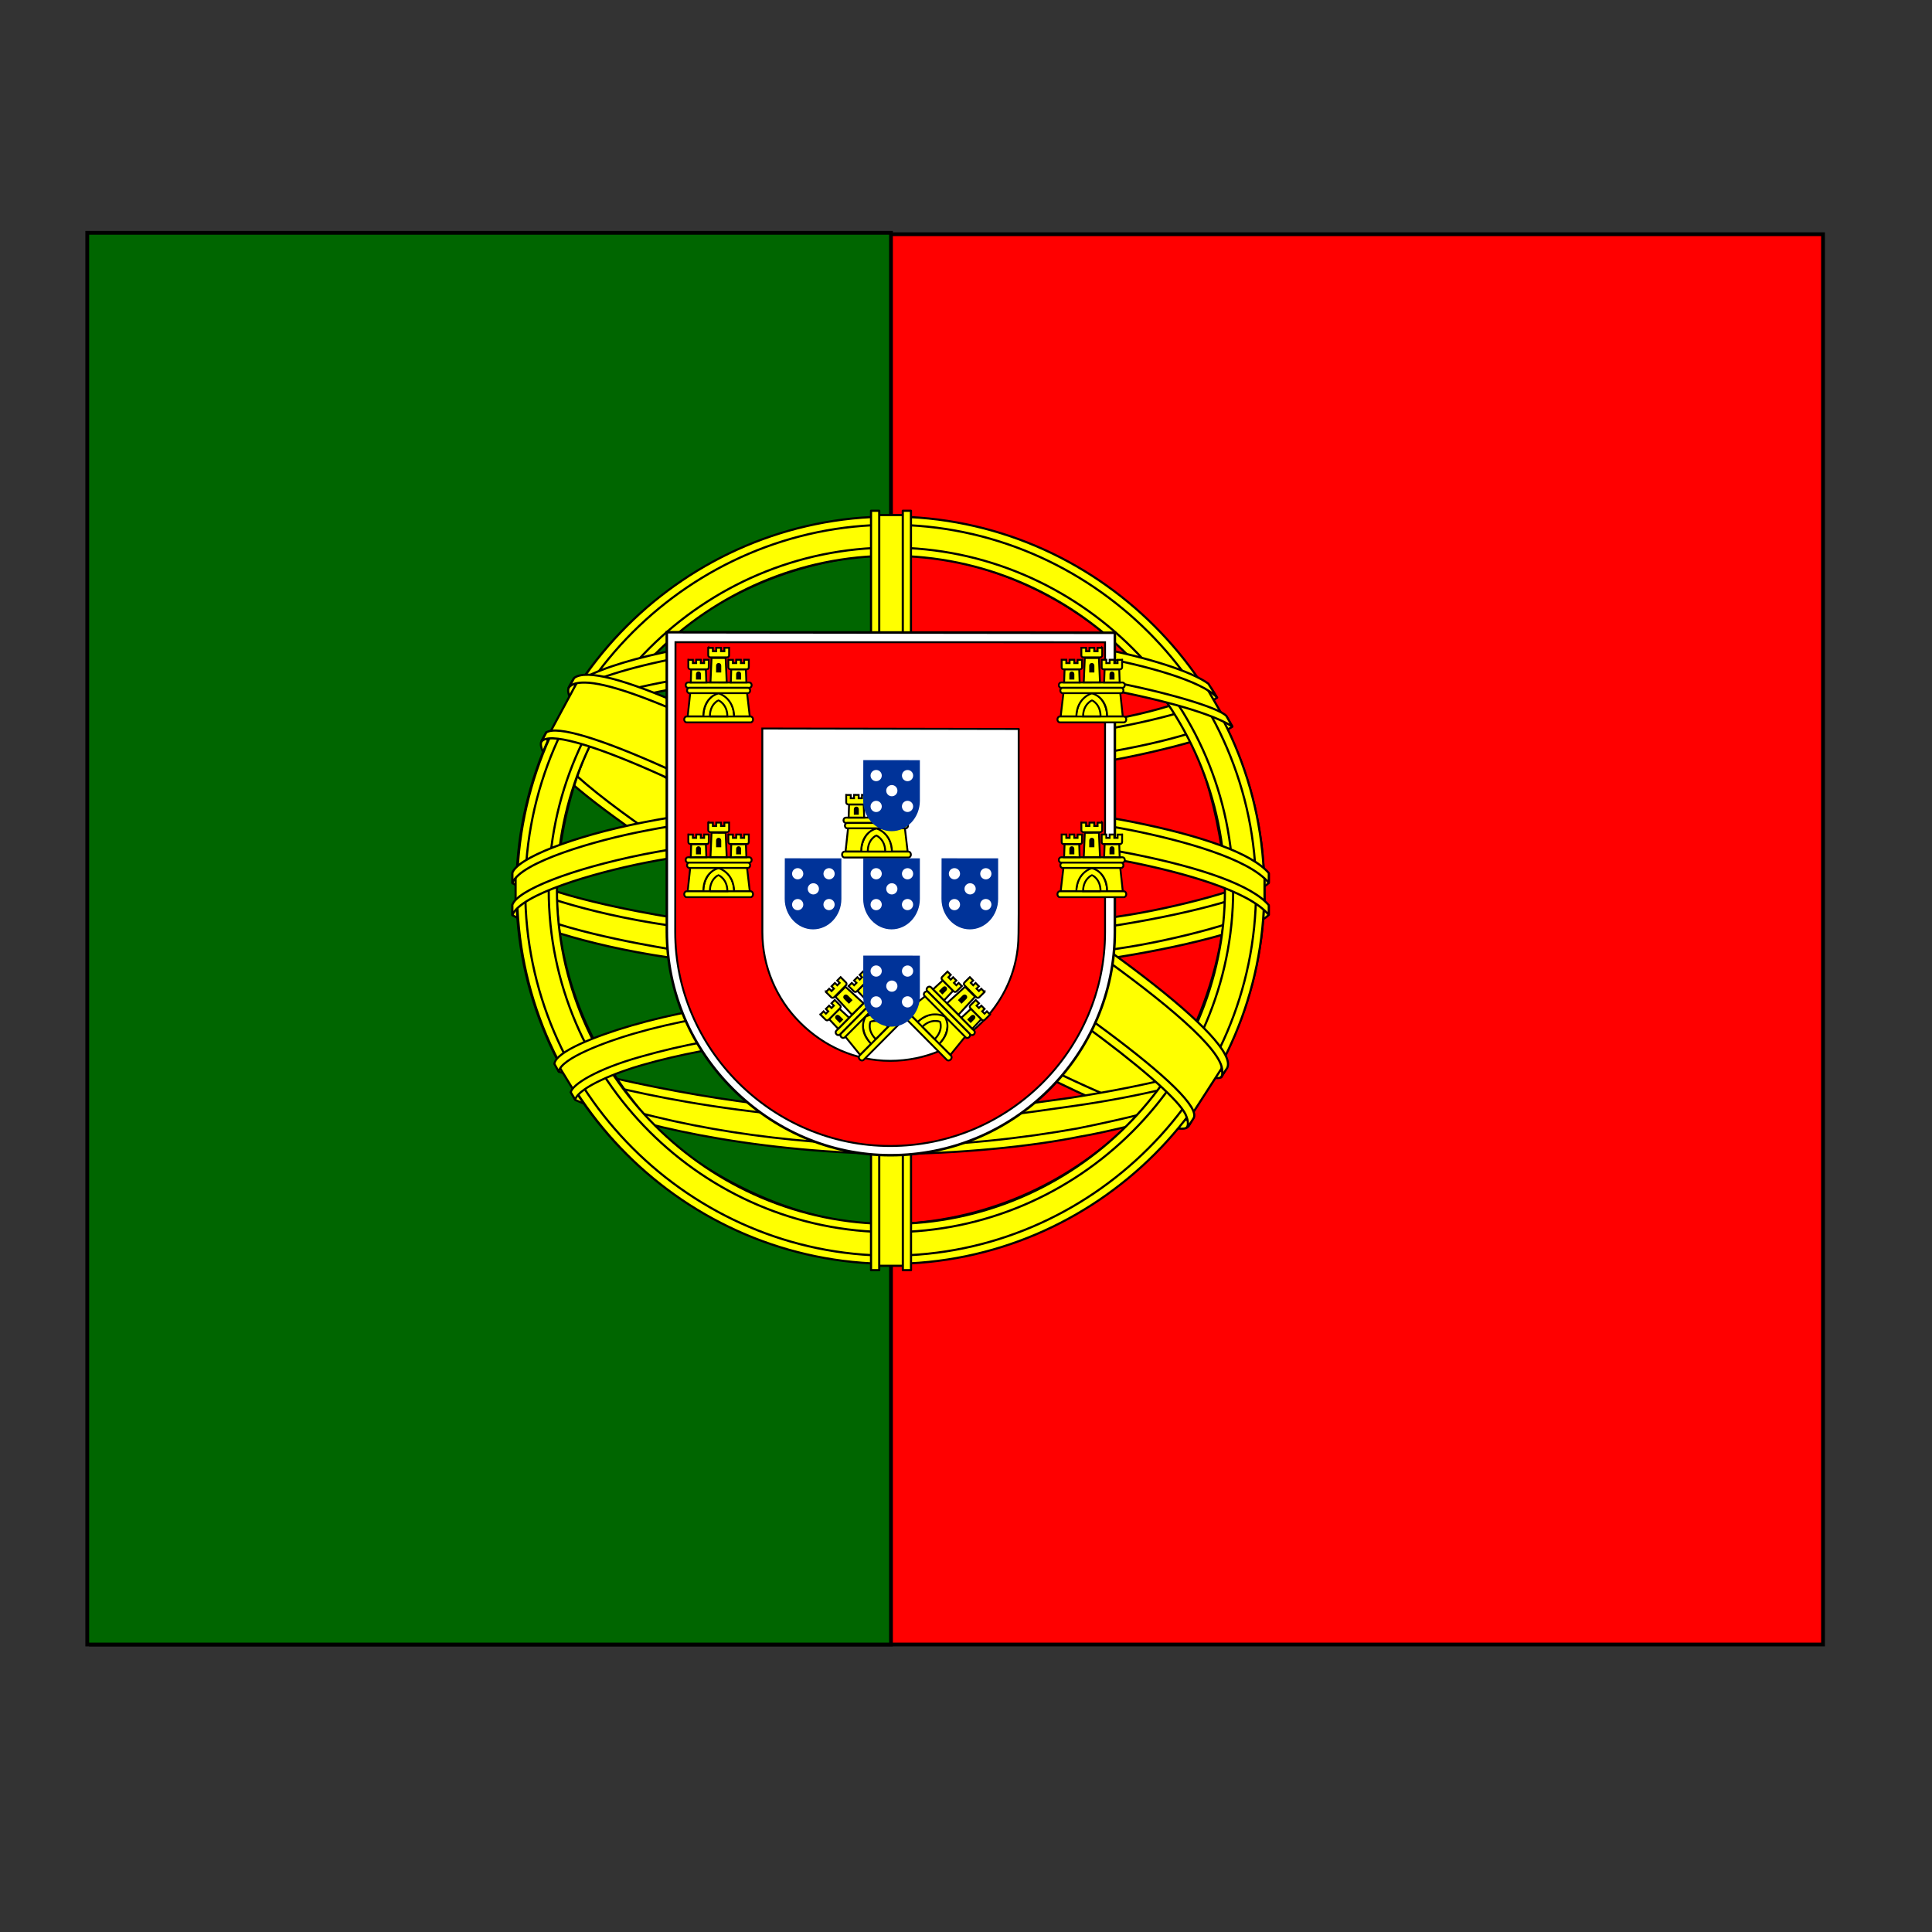 <svg width="512" height="512" xmlns="http://www.w3.org/2000/svg" xmlns:xlink="http://www.w3.org/1999/xlink">

 <rect width="100%" height="100%" fill="#333333" stroke="none"/>

 <g>
  <title>background</title>
  <rect fill="none" id="canvas_background" height="402" width="582" y="-1" x="-1"/>
 </g>
 <g>
  <title>Layer 1</title>
  <rect stroke="null" x="24.119" y="62.069" id="svg_1" fill="#f00" height="373.745" width="459"/>
  <rect stroke="null" x="23.119" y="61.7" id="svg_2" fill="#060" height="374.115" width="213"/>
  <g id="svg_3" stroke-linejoin="round" stroke-linecap="round" stroke-width="0.573" stroke="#000" fill-rule="evenodd" fill="#ff0">
   <path id="svg_4" d="m314.359,297.855c-30.21,-0.91 -168.74,-87.38 -169.69,-101.15l7.65,-12.757c13.741,19.966 155.36,104.06 169.27,101.08l-7.23,12.823"/>
   <path id="svg_5" d="m150.709,182.215c-2.71,7.294 36.149,31.318 82.903,59.754c46.752,28.434 87.065,46.006 90.053,43.486c0.183,-0.325 1.47,-2.541 1.352,-2.523c-0.56,0.844 -1.923,1.11 -4.051,0.497c-12.631,-3.643 -45.575,-18.765 -86.374,-43.506c-40.798,-24.743 -76.294,-47.544 -81.811,-57.232c-0.384,-0.671 -0.657,-1.896 -0.601,-2.849l-0.134,-0.002l-1.175,2.053l-0.161,0.322l-0.001,0l0,-0.001zm164.36,116.04c-0.512,0.93 -1.468,0.96 -3.282,0.761c-11.3,-1.251 -45.589,-17.925 -86.162,-42.213c-47.21,-28.26 -86.2,-54.01 -81.97,-60.74l1.151,-2.035l0.227,0.071c-3.804,11.405 76.948,57.578 81.702,60.522c46.724,28.947 86.115,45.851 89.601,41.458l-1.268,2.181l0,-0.002l0.001,-0.003z"/>
   <path id="svg_6" d="m236.289,205.045c30.237,-0.239 67.55,-4.132 89.023,-12.69l-4.627,-7.517c-12.692,7.025 -50.21,11.644 -84.652,12.335c-40.736,-0.375 -69.49,-4.168 -83.897,-13.835l-4.367,8.005c26.484,11.207 53.623,13.587 88.52,13.703"/>
   <path id="svg_7" d="m326.559,192.525c-0.739,1.182 -14.743,6.011 -35.373,9.575c-13.988,2.132 -32.234,3.955 -55.004,3.978c-21.633,0.02 -39.305,-1.52 -52.684,-3.333c-21.656,-3.396 -32.833,-8.12 -36.965,-9.79c0.395,-0.786 0.649,-1.337 1.03,-2.071c11.895,4.736 23.124,7.592 36.279,9.616c13.291,1.8 30.75,3.362 52.276,3.342c22.664,-0.023 40.709,-1.984 54.616,-4.053c21.155,-3.412 32.711,-7.803 34.334,-9.842l1.494,2.579l-0.002,0l-0.001,0zm-4.06,-7.623c-2.293,1.841 -13.718,5.893 -33.819,9.103c-13.415,1.923 -30.472,3.643 -52.265,3.664c-20.704,0.02 -37.619,-1.375 -50.485,-3.249c-20.414,-2.666 -31.279,-7.475 -35.196,-8.878c0.39,-0.674 0.787,-1.342 1.194,-2.014c3.048,1.535 13.533,5.791 34.226,8.722c12.72,1.804 29.661,3.148 50.262,3.127c21.69,-0.022 38.553,-1.776 51.883,-3.688c20.205,-2.78 31.077,-7.947 32.728,-9.241l1.473,2.451l0,0.002l-0.001,-0z"/>
   <path id="svg_8" d="m136.999,241.475c18.598,10.003 59.905,15.044 98.994,15.391c35.591,0.056 81.958,-5.502 99.297,-14.69l-0.477,-10.012c-5.425,8.477 -55.113,16.609 -99.206,16.276c-44.093,-0.333 -85.038,-7.143 -98.687,-15.959l0.079,8.991"/>
   <path id="svg_9" d="m336.239,240.035l0.001,2.387c-2.606,3.116 -18.946,7.825 -39.437,11.142c-15.595,2.391 -35.927,4.194 -61.262,4.194c-24.069,0 -43.263,-1.716 -58.148,-4.001c-23.529,-3.426 -38.579,-9.426 -41.6,-11.217l0.013,-2.785c9.075,6.033 33.661,10.447 41.917,11.798c14.788,2.27 33.868,3.973 57.817,3.973c25.216,0 45.434,-1.791 60.931,-4.166c14.701,-2.124 35.644,-7.646 39.767,-11.324l0.001,0l0,-0.001zm0.01,-8.492l0.001,2.387c-2.606,3.114 -18.946,7.824 -39.437,11.14c-15.595,2.391 -35.927,4.194 -61.262,4.194c-24.069,0 -43.263,-1.714 -58.148,-4.001c-23.529,-3.425 -38.579,-9.425 -41.6,-11.216l0.013,-2.785c9.075,6.032 33.661,10.447 41.917,11.796c14.788,2.272 33.868,3.976 57.817,3.976c25.216,0 45.434,-1.792 60.931,-4.169c14.701,-2.124 35.644,-7.646 39.767,-11.324l0.001,0.002l0,-0z"/>
   <path id="svg_10" d="m235.909,296.135c-42.772,-0.255 -79.421,-11.659 -87.16,-13.544l5.643,8.834c13.67,5.75 49.424,14.32 81.927,13.371c32.504,-0.948 60.91,-3.466 80.928,-13.211l5.786,-9.155c-13.642,6.425 -60.068,13.639 -87.125,13.705"/>
   <path id="svg_11" d="m319.419,289.535c-0.85,1.299 -1.717,2.582 -2.596,3.829c-9.442,3.329 -24.319,6.824 -30.597,7.844c-12.824,2.642 -32.665,4.594 -50.274,4.603c-37.89,-0.555 -68.905,-7.972 -83.496,-14.299l-1.177,-2.024l0.192,-0.304l1.997,0.774c25.948,9.283 55.091,12.987 82.698,13.652c17.538,0.062 35.095,-2.01 49.292,-4.549c21.771,-4.362 30.574,-7.65 33.275,-9.14l0.687,-0.385l-0.001,0l0.001,-0zm5.017,-8.275c0.022,0.026 0.044,0.05 0.065,0.078c-0.636,1.073 -1.291,2.165 -1.962,3.262c-5.036,1.8 -18.702,5.799 -38.659,8.589c-13.149,1.791 -21.322,3.526 -47.479,4.034c-49.015,-1.247 -80.75,-10.831 -88.289,-13.195l-1.117,-2.143c28.406,7.415 57.422,12.592 89.408,13.121c23.931,-0.51 34.112,-2.272 47.152,-4.05c23.271,-3.619 34.996,-7.45 38.515,-8.556c-0.044,-0.064 -0.096,-0.131 -0.154,-0.199l2.523,-0.943l-0.002,0.002l-0,-0z" stroke-width="0.55"/>
   <path id="svg_12" d="m324.949,233.575c0.139,28.137 -14.26,53.386 -25.858,64.525c-16.408,15.759 -38.163,25.896 -63.569,26.363c-28.37,0.521 -55.12,-17.974 -62.295,-26.099c-14.028,-15.885 -25.449,-36.057 -25.815,-63.243c1.738,-30.709 13.793,-52.1 31.268,-66.769s40.743,-21.813 60.121,-21.302c22.358,0.59 48.475,11.558 66.521,33.332c11.823,14.266 16.943,29.748 19.627,53.193zm-89.186,-96.342c54.485,0 99.296,44.338 99.296,98.703c0,54.364 -44.811,98.704 -99.296,98.704s-98.924,-44.339 -98.924,-98.704s44.439,-98.703 98.924,-98.703"/>
   <path id="svg_13" d="m236.029,136.895c54.534,0 99.011,44.483 99.011,99.022c0,54.538 -44.478,99.02 -99.011,99.02c-54.534,0 -99.011,-44.481 -99.011,-99.02s44.478,-99.022 99.011,-99.022zm-96.832,99.022c0,53.26 43.736,96.842 96.832,96.842c53.097,0 96.833,-43.582 96.833,-96.842c0,-53.262 -43.737,-96.844 -96.833,-96.844s-96.832,43.584 -96.832,96.844z"/>
   <path id="svg_14" d="m236.109,145.125c49.731,0 90.693,40.821 90.693,90.704c0,49.884 -40.963,90.703 -90.693,90.703s-90.693,-40.819 -90.693,-90.703c0,-49.883 40.964,-90.704 90.693,-90.704zm-88.515,90.703c0,48.685 39.979,88.524 88.515,88.524s88.515,-39.839 88.515,-88.524c0,-48.686 -39.978,-88.525 -88.515,-88.525c-48.536,0 -88.515,39.839 -88.515,88.525z"/>
   <path id="svg_15" d="m240.099,136.495l-8.485,0l0.01,198.96l8.515,0l-0.039,-198.96z"/>
   <path id="svg_16" d="m239.249,135.361l2.16,0l0.018,201.25l-2.162,0l-0.016,-201.25l-0.001,0zm-8.421,0.002l2.177,0l0.003,201.25l-2.178,0l0,-201.25l-0.001,0z"/>
   <path id="svg_17" d="m335.109,239.75l0,-7.355l-5.99,-5.58l-34,-9l-49,-5l-59,3l-42,10l-8.48,6.28l0,7.357l21.48,-9.637l51,-8l49,0l36,4l25,6l15.99,7.935z"/>
   <path id="svg_18" d="m236.069,220.585c23.383,-0.043 46.07,2.215 64.065,5.719c18.569,3.712 31.637,8.356 36.105,13.571l-0.005,2.582c-5.388,-6.49 -22.973,-11.248 -36.518,-13.968c-17.858,-3.474 -40.393,-5.717 -63.647,-5.674c-24.538,0.046 -47.387,2.37 -64.984,5.803c-14.12,2.802 -32.951,8.368 -35.302,13.858l0,-2.689c1.291,-3.8 15.313,-9.479 34.984,-13.417c17.729,-3.457 40.62,-5.742 65.302,-5.786l0,0zm0.01,-8.492c23.383,-0.042 46.07,2.217 64.065,5.719c18.569,3.714 31.637,8.356 36.105,13.571l-0.005,2.582c-5.388,-6.489 -22.973,-11.247 -36.518,-13.966c-17.858,-3.476 -40.393,-5.718 -63.647,-5.674c-24.538,0.044 -47.276,2.37 -64.875,5.801c-13.626,2.583 -33.226,8.37 -35.412,13.86l0,-2.691c1.291,-3.759 15.597,-9.641 34.985,-13.417c17.729,-3.457 40.62,-5.74 65.302,-5.786l0,-0z"/>
   <path id="svg_19" d="m235.599,168.775c36.849,-0.184 68.99,5.152 83.695,12.685l5.364,9.279c-12.781,-6.888 -47.456,-14.05 -89.005,-12.979c-33.854,0.208 -70.027,3.727 -88.176,13.41l6.404,-10.709c14.895,-7.724 50.022,-11.643 81.72,-11.684"/>
   <path id="svg_20" d="m236.089,176.435c21.017,-0.056 41.325,1.13 57.476,4.044c15.041,2.799 29.385,7.001 31.436,9.26l1.59,2.81c-4.988,-3.257 -17.401,-6.884 -33.339,-9.906c-16.006,-3.008 -36.3,-4.005 -57.2,-3.95c-23.722,-0.081 -42.152,1.171 -57.969,3.929c-16.728,3.13 -28.334,7.601 -31.197,9.726l1.558,-2.97c5.563,-2.838 14.39,-6.259 29.223,-8.93c16.357,-2.988 34.983,-3.884 58.423,-4.013l-0.001,0l-0.001,-0zm-0.009,-8.484c20.113,-0.053 39.972,1.068 55.452,3.851c12.209,2.377 24.283,6.087 28.704,9.389l2.326,3.695c-3.954,-4.395 -18.836,-8.559 -31.974,-10.892c-15.361,-2.649 -34.395,-3.698 -54.508,-3.866c-21.108,0.059 -40.615,1.352 -55.752,4.108c-14.441,2.748 -23.76,6.002 -27.703,8.543l2.045,-3.087c5.441,-2.865 14.232,-5.495 25.303,-7.646c15.249,-2.776 34.876,-4.036 56.108,-4.095l-0.001,0z"/>
   <path id="svg_21" d="m285.269,277.075c-18.218,-3.401 -36.469,-3.895 -49.217,-3.745c-61.407,0.72 -81.244,12.609 -83.665,16.209l-4.589,-7.481c15.634,-11.332 49.073,-17.687 88.587,-17.037c20.518,0.336 38.224,1.699 53.119,4.583l-4.236,7.473"/>
   <path id="svg_22" d="m235.699,272.275c17.082,0.255 33.849,0.96 50.033,3.978l-1.172,2.069c-15.031,-2.775 -31.055,-3.837 -48.803,-3.75c-22.663,-0.177 -45.585,1.939 -65.541,7.667c-6.297,1.752 -16.721,5.801 -17.784,9.146l-1.166,-1.923c0.336,-1.977 6.636,-6.081 18.414,-9.39c22.858,-6.546 44.239,-7.649 66.019,-7.799l0,0.002l-0,-0zm0.775,-8.596c17.698,0.331 35.975,1.149 53.74,4.668l-1.221,2.154c-16.042,-3.185 -31.369,-4.247 -52.415,-4.57c-22.735,0.041 -46.851,1.663 -68.778,8.037c-7.079,2.062 -19.297,6.52 -19.704,10.05l-1.166,-2.066c0.265,-3.206 10.842,-7.388 20.358,-10.156c22.096,-6.424 46.275,-8.076 69.186,-8.117l-0.001,0z" stroke-width="0.55"/>
   <path id="svg_23" d="m323.699,283.195l-7.379,11.449l-21.201,-18.829l-55,-37l-62,-34l-32.19,-11.01l6.86,-12.72l2.33,-1.27l20,5l66,34l38,24l32,23l13,15l-0.42,2.38z"/>
   <path id="svg_24" d="m144.769,194.105c5.646,-3.829 47.139,14.655 90.555,40.834c43.301,26.254 84.677,55.921 80.942,61.473l-1.228,1.932l-0.564,0.445c0.121,-0.086 0.743,-0.848 -0.061,-2.906c-1.845,-6.07 -31.195,-29.491 -79.894,-58.895c-47.475,-28.309 -87.041,-45.371 -90.997,-40.494l1.247,-2.389l-0.001,0l0.001,0zm180.44,88.927c3.57,-7.052 -34.916,-36.044 -82.632,-64.272c-48.813,-27.666 -83.994,-43.951 -90.42,-39.095l-1.428,2.599c-0.012,0.143 0.052,-0.177 0.354,-0.41c1.169,-1.02 3.105,-0.951 3.979,-0.967c11.065,0.166 42.667,14.709 87.006,40.128c19.428,11.315 82.071,51.491 81.832,62.789c0.017,0.971 0.08,1.171 -0.285,1.652l1.594,-2.424l0,-0.002l0,0.001z"/>
  </g>
  <g id="svg_25">
   <path id="svg_26" d="m176.719,246.825c0,16.271 6.663,30.987 17.457,41.742c10.815,10.778 25.512,17.579 41.809,17.579c16.381,0 31.247,-6.652 42.016,-17.389c10.769,-10.735 17.443,-25.552 17.446,-41.88l-0.002,0l0,-79.189l-118.74,-0.141l0.012,79.278l0.002,0l-0,0z" stroke-width="0.67" stroke="#000" fill="#fff"/>
   <path id="svg_27" d="m178.939,246.935l0,0.045c0,15.557 6.441,29.724 16.775,40.009c10.354,10.305 24.614,16.712 40.214,16.712c15.681,0 29.912,-6.361 40.222,-16.626c10.308,-10.265 16.697,-24.433 16.699,-40.044l-0.002,0l0,-76.826l-113.84,-0.018l-0.07,76.748m91.022,-53.747l0.004,48.891l-0.041,5.172l0.001,0c0,1.361 -0.082,2.912 -0.241,4.233c-0.925,7.729 -4.48,14.467 -9.745,19.708c-6.164,6.136 -14.671,9.941 -24.047,9.941c-9.327,0 -17.639,-3.938 -23.829,-10.1c-6.35,-6.32 -10.03,-14.986 -10.03,-23.947l-0.013,-54.023l67.94,0.123l0.002,0.002l-0,0z" stroke-width="0.507" stroke="#000" fill="#f00"/>
   <g id="castle3">
    <g stroke-width="0.5" stroke="#000" fill="#ff0" id="castle">
     <path id="svg_28" d="m186.309,190.245c0.135,-5.521 4.052,-6.828 4.081,-6.847c0.028,-0.018 4.231,1.408 4.217,6.899l-8.298,-0.051"/>
     <path id="svg_29" d="m182.929,183.505l-0.682,6.345l4.141,0.009c0.04,-5.249 3.974,-6.122 4.069,-6.103c0.089,-0.005 3.989,1.161 4.093,6.103l4.151,0l-0.75,-6.393l-15.022,0.038l0,0.002l-0,-0z"/>
     <path id="svg_30" d="m181.969,189.875l16.946,0c0.357,0 0.649,0.353 0.649,0.784c0,0.43 -0.292,0.781 -0.649,0.781l-16.946,0c-0.357,0 -0.649,-0.351 -0.649,-0.781c0,-0.431 0.292,-0.784 0.649,-0.784z"/>
     <path id="svg_31" d="m188.129,189.845c0.018,-3.313 2.262,-4.25 2.274,-4.248c0.001,0 2.342,0.967 2.361,4.248l-4.634,0"/>
     <path id="svg_32" d="m182.329,180.865l16.245,0c0.342,0 0.623,0.318 0.623,0.705c0,0.387 -0.28,0.705 -0.623,0.705l-16.245,0c-0.342,0 -0.623,-0.316 -0.623,-0.705c0,-0.386 0.28,-0.705 0.623,-0.705z"/>
     <path id="svg_33" d="m182.669,182.285l15.538,0c0.327,0 0.595,0.317 0.595,0.704c0,0.388 -0.268,0.705 -0.595,0.705l-15.538,0c-0.327,0 -0.595,-0.317 -0.595,-0.705c0,-0.387 0.268,-0.704 0.595,-0.704z"/>
     <path id="svg_34" d="m187.689,171.695l1.227,0.002l0,0.871l0.895,0l0,-0.891l1.257,0.004l0,0.887l0.898,0l0,-0.891l1.258,0l-0.002,2.012c0,0.316 -0.254,0.52 -0.549,0.52l-4.411,0c-0.296,0 -0.57,-0.237 -0.571,-0.527l-0.003,-1.988l0.001,0l0.001,-0.001z"/>
     <path id="svg_35" d="m192.309,174.385l0.277,6.451l-4.303,-0.016l0.285,-6.452l3.741,0.017"/>
     <path d="m187.059,177.375l0.131,3.478l-4.126,0.002l0.116,-3.479l3.879,0l-0.001,0l0,-0z" id="cp1"/>
     <use y="0" id="svg_36" x="10.609" xlink:href="#cp1"/>
     <path d="m182.419,174.855l1.199,0.003l0,0.872l0.877,0l0,-0.893l1.229,0.004l0,0.889l0.879,0l0,-0.893l1.23,0.002l-0.002,2.012c0,0.314 -0.249,0.519 -0.536,0.519l-4.317,0c-0.289,0 -0.558,-0.235 -0.559,-0.526l-0.003,-1.989l0.001,0l0.001,-0.001z" id="cp2"/>
     <use y="0" id="svg_37" x="10.609" xlink:href="#cp2"/>
     <path id="svg_38" d="m190.019,176.425c-0.026,-0.627 0.877,-0.634 0.866,0l0,1.536l-0.866,0l0,-1.536" fill="#000"/>
     <path d="m184.689,178.655c-0.003,-0.606 0.837,-0.618 0.826,0l0,1.187l-0.826,0l0,-1.187" fill="#000" id="cp3"/>
     <use y="0" id="svg_39" x="10.641" xlink:href="#cp3"/>
    </g>
    <use x="0" id="svg_40" y="46.32" xlink:href="#castle"/>
    <use x="0" y="0" id="svg_41" transform="matrix(0.705,-0.71,0.71,0.705,-35.341,275.109) " xlink:href="#castle"/>
   </g>
   <use y="35.815" id="svg_42" x="41.833" xlink:href="#castle"/>
   <use x="0" y="0" id="svg_43" transform="matrix(-1,0,0,1,479.792,0) " xlink:href="#castle3"/>
   <g fill="#fff" id="quina">
    <path id="svg_44" d="m228.755,238.221l0,0.005c0,2.212 0.849,4.227 2.212,5.689c1.365,1.467 3.245,2.378 5.302,2.378c2.067,0 3.944,-0.905 5.303,-2.365c1.358,-1.459 2.202,-3.472 2.202,-5.693l0,-10.768l-14.992,-0.012l-0.027,10.766" fill="#039"/>
    <circle id="svg_45" r="1.486" cy="231.55" cx="232.193"/>
    <circle id="svg_46" r="1.486" cy="231.557" cx="240.511"/>
    <circle id="svg_47" r="1.486" cy="235.55" cx="236.344"/>
    <circle id="svg_48" r="1.486" cy="239.731" cx="232.193"/>
    <circle id="svg_49" r="1.486" cy="239.72" cx="240.502"/>
   </g>
   <use x="0" id="svg_50" y="-26.016" xlink:href="#quina"/>
   <use y="0" id="svg_51" x="-20.799" xlink:href="#quina"/>
   <use y="0" id="svg_52" x="20.745" xlink:href="#quina"/>
   <use x="0" id="svg_53" y="25.784" xlink:href="#quina"/>
  </g>
 </g>
</svg>